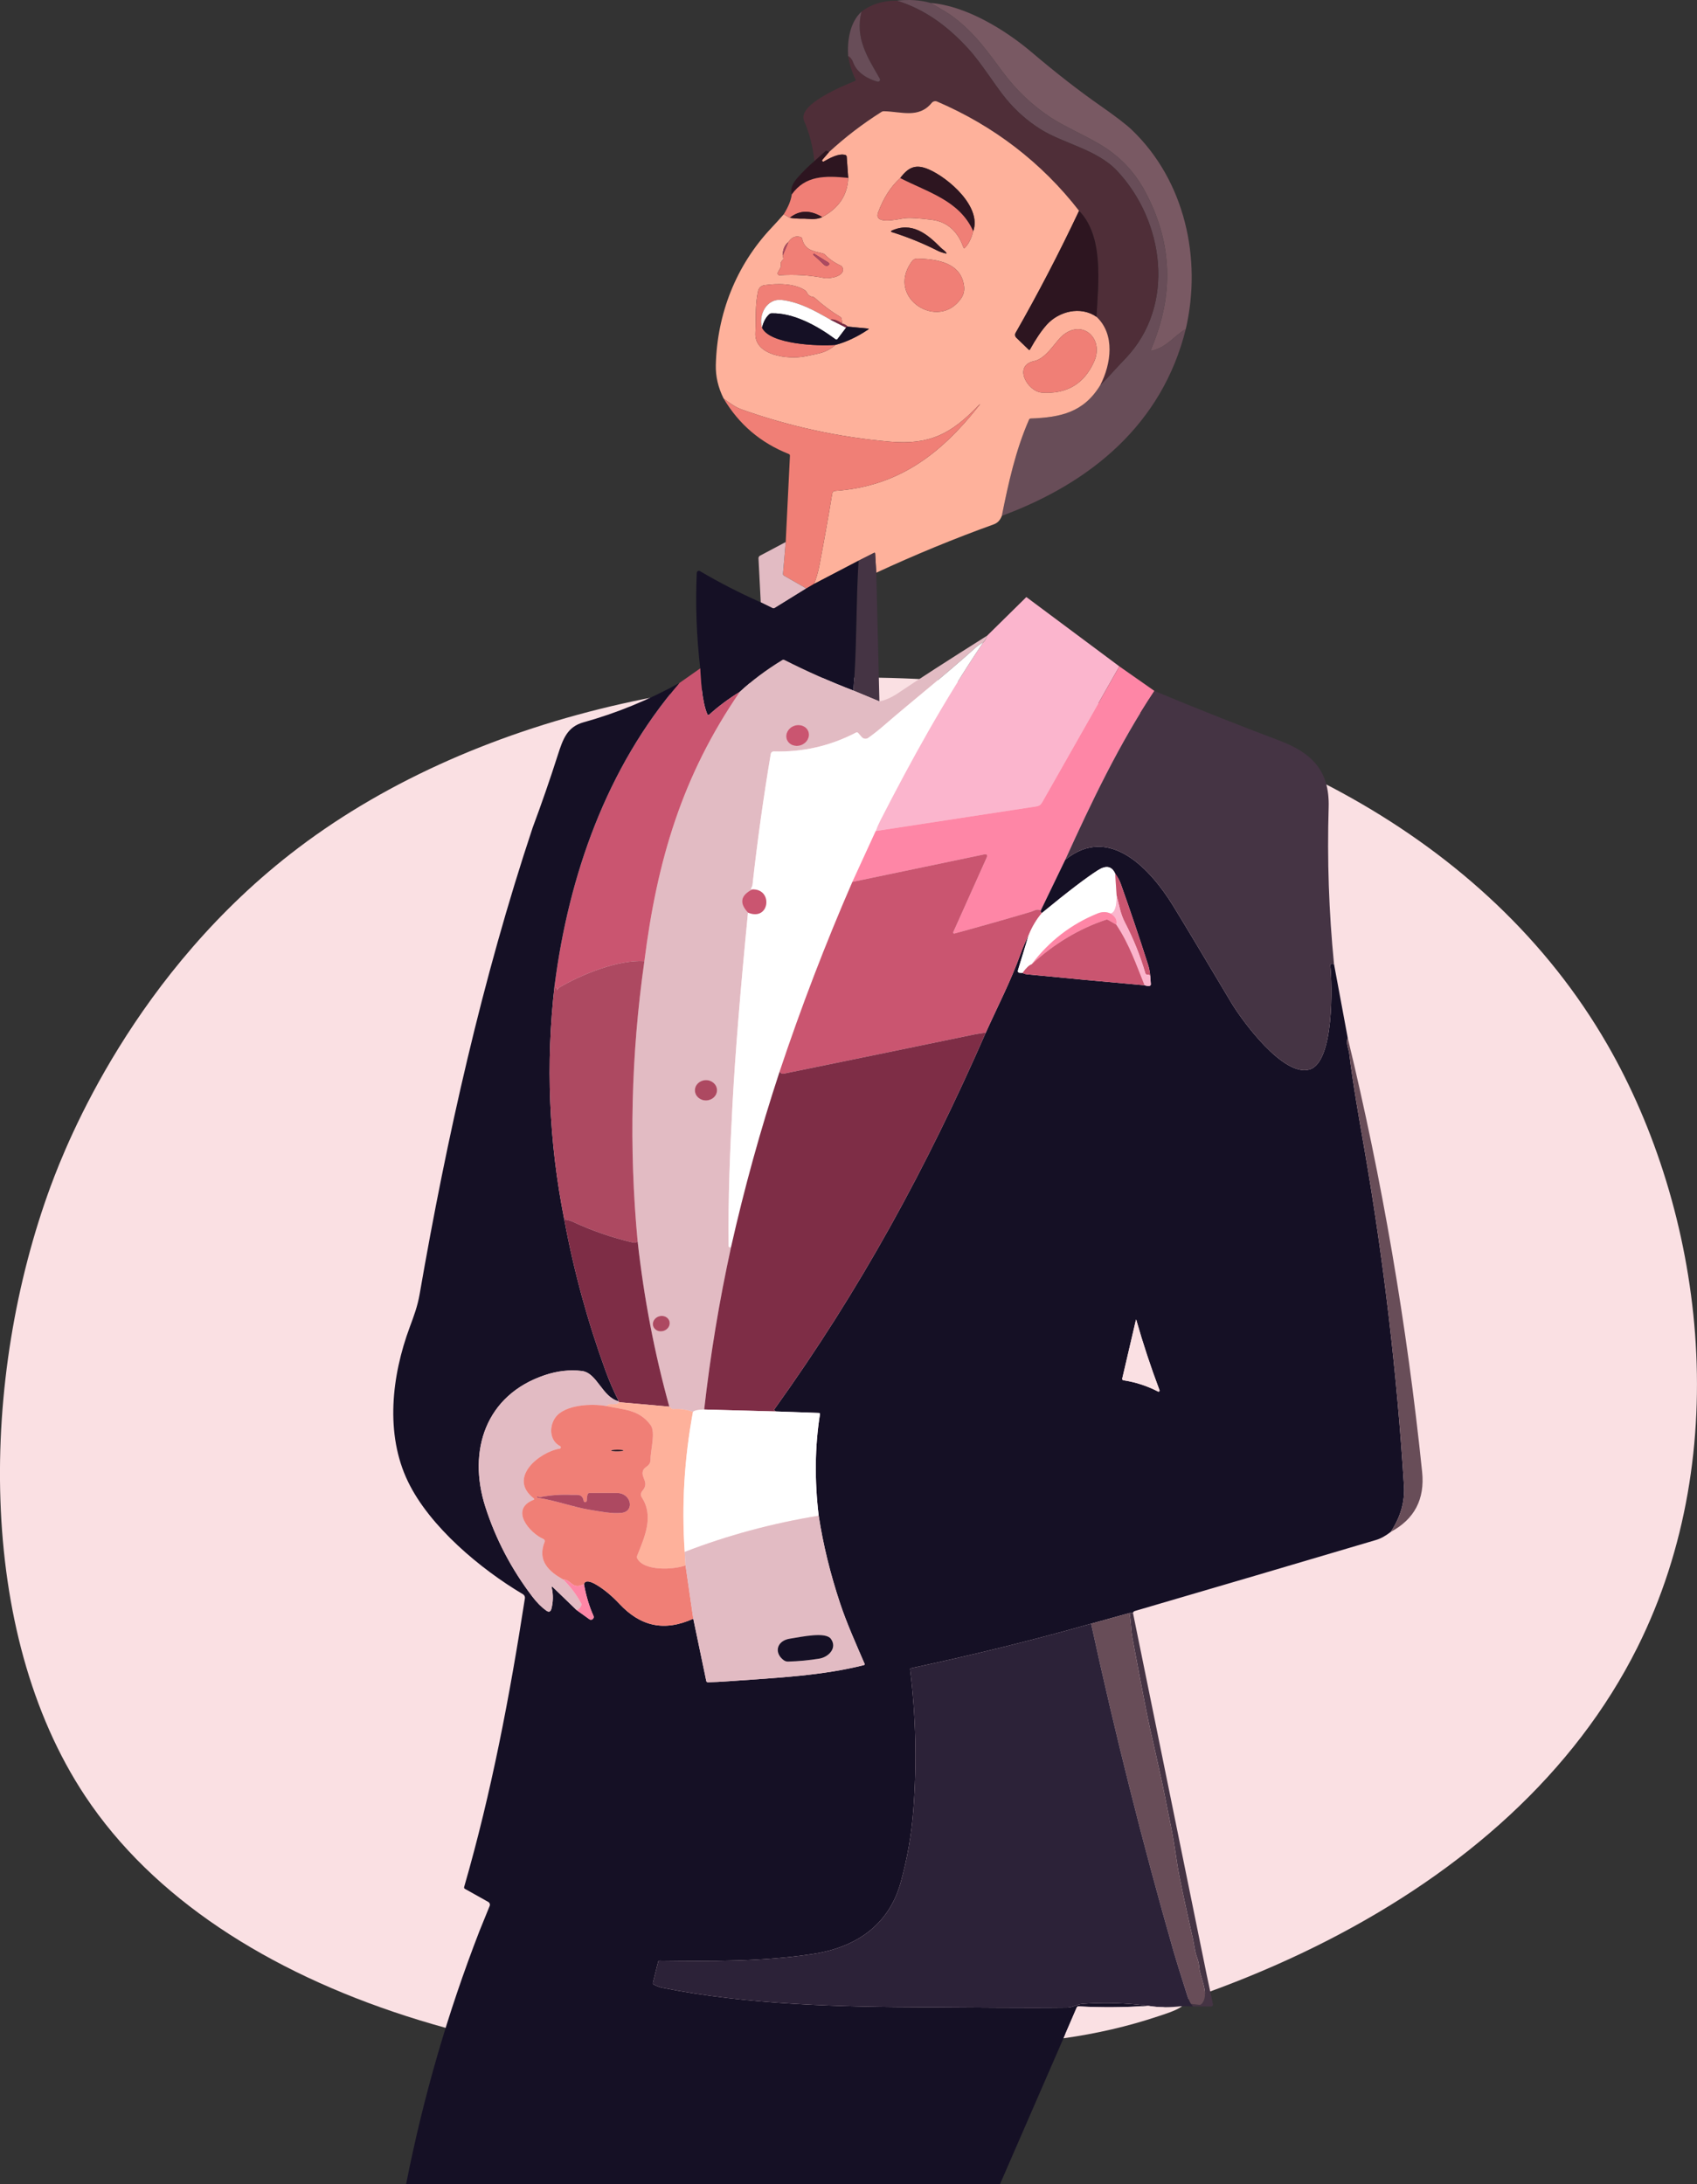 <?xml version="1.0" encoding="UTF-8"?>
<svg id="Layer_1" data-name="Layer 1" xmlns="http://www.w3.org/2000/svg" viewBox="0 0 697.2 897.49">
  <rect x="0" y="0" width="697.2" height="897.49" fill="#333333" stroke="none"/>
  <defs>
    <style>
      .cls-1 {
        fill: #ad4961;
      }

      .cls-2 {
        fill: #fff;
      }

      .cls-3 {
        fill: #453444;
      }

      .cls-4 {
        fill: #feb19b;
      }

      .cls-5 {
        fill: #ca5570;
      }

      .cls-6 {
        fill: #684d58;
      }

      .cls-7 {
        fill: #2d1520;
      }

      .cls-8 {
        fill: #795963;
      }

      .cls-9 {
        fill: #151025;
      }

      .cls-10 {
        fill: #fae0e3;
      }

      .cls-11 {
        fill: #fe86a6;
      }

      .cls-12 {
        fill: #f07f76;
      }

      .cls-13 {
        fill: #e2bbc3;
      }

      .cls-14 {
        fill: #fbb5cd;
      }

      .cls-15 {
        fill: #4f2e38;
      }

      .cls-16 {
        fill: #7e2d46;
      }

      .cls-17 {
        fill: #2c2238;
      }
    </style>
  </defs>
  <path class="cls-10" d="M20.98,487c6.39-17.27,34.18-87.57,101.64-138.64,149.06-112.83,438.5-91.42,537.75,80.87,39.22,68.08,52.77,166.71,12.38,247.64-103.45,207.29-526.28,229.2-637.78,61.13-44.95-67.76-43.16-172.21-14-251Z"/>
  <path class="cls-6" d="M382.32,1.22c4.71,2.69,7.73,4.52,9.04,5.51,9.22,6.9,14.43,14.55,20.83,23.13,5.46,7.32,11.96,13.47,19.5,18.44,5.41,3.56,13.53,7.08,20.12,10.97,8,4.71,14.2,11.15,18.59,19.3,10.79,20.03,12.02,40.71,3.67,62.05-.37,.95-.77,1.97-1.2,3.07-.15,.39-.03,.54,.38,.44,6.16-1.5,8.98-5.97,13.93-8.96-9.66,39.11-39.01,63.26-75.58,76.8,2.69-13.4,5.64-26.94,11.17-39.52,.13-.31,.37-.47,.7-.48,12.29-.47,21.76-2.47,28.6-13.75,1.83-1.77,3.57-3.59,5.22-5.46,1.03-1.16,2.75-3,5.15-5.51,20.69-21.64,15.9-56.34-3.42-76.96-8.45-9.02-22.06-11.18-31.74-17.32-5.24-3.33-9.87-7.42-13.9-12.28-4.48-5.41-10.07-14.65-15.56-20.65-8.3-9.06-17.44-16.02-29.39-19.77,5.17-.56,9.8-.24,13.89,.95h0Z"/>
  <path class="cls-15" d="M368.43,.27c11.95,3.75,21.09,10.71,29.39,19.77,5.49,6,11.08,15.24,15.56,20.65,4.03,4.86,8.66,8.95,13.9,12.28,9.68,6.14,23.29,8.3,31.74,17.32,19.32,20.62,24.11,55.32,3.42,76.96-2.4,2.51-4.12,4.35-5.15,5.51-1.65,1.87-3.39,3.69-5.22,5.46,4.44-8.65,6.16-20.82-1.58-28.04,.72-13.96,3.08-32.99-7.16-43.56-15.42-19.9-35.24-34.98-58.31-44.89-.78-.34-1.69-.12-2.23,.54-5.33,6.53-12.53,3.56-19.68,3.43-.33,0-.64,.08-.92,.26-7.73,4.87-14.94,10.39-21.62,16.55l-.74-.43c-.27-.15-.51-.13-.74,.08l-4.51,4.05c-.64-6.07-2.05-11.57-4.22-16.5-3.04-6.89,16.86-14.77,20.81-16.4,.35-.15,.45-.39,.28-.74-1.45-2.99-2.45-6.17-2.99-9.55,.91,.47,1.63,1.4,2.14,2.8,1.49,4.07,6.04,6.73,9.95,7.72,.44,.11,.88-.16,.99-.6,.05-.2,.02-.42-.08-.6-4.99-8.75-10.27-16.52-7.54-27.54,3.99-3.06,8.83-4.57,14.51-4.53h0Z"/>
  <path class="cls-8" d="M382.32,1.22c14.41,1.12,30.52,10.91,41.53,20.25,10.05,8.53,19.44,15.84,28.15,21.92,6.37,4.45,10.71,7.78,13.02,9.99,21.75,20.86,28.84,52.81,22.16,81.79-4.95,2.99-7.77,7.46-13.93,8.96-.41,.1-.53-.05-.38-.44,.43-1.1,.83-2.12,1.2-3.07,8.35-21.34,7.12-42.02-3.67-62.05-4.39-8.15-10.59-14.59-18.59-19.3-6.59-3.89-14.71-7.41-20.12-10.97-7.54-4.97-14.04-11.12-19.5-18.44-6.4-8.58-11.61-16.23-20.83-23.13-1.31-.99-4.33-2.82-9.04-5.51h0Z"/>
  <path class="cls-6" d="M353.92,4.8c-2.73,11.02,2.55,18.79,7.54,27.54,.22,.39,.08,.89-.31,1.12-.18,.1-.4,.13-.6,.08-3.91-.99-8.46-3.65-9.95-7.72-.51-1.4-1.23-2.33-2.14-2.8-.38-6.13,.57-13.67,5.46-18.22h0Z"/>
  <path class="cls-4" d="M443.33,86.62c-8.18,17.33-16.87,34.05-26.07,50.16-.37,.65-.25,1.47,.29,1.99l5.06,4.89c.23,.21,.41,.19,.56-.08,2.38-4.3,4.67-7.68,6.86-10.13,4.89-5.46,13.83-7.87,20.46-3.27,7.74,7.22,6.02,19.39,1.58,28.04-6.84,11.28-16.31,13.28-28.6,13.75-.33,0-.57,.17-.7,.48-5.53,12.58-8.48,26.12-11.17,39.52-.66,1.66-1.58,2.87-3.39,3.52-16.17,5.83-32.24,12.45-48.2,19.85l-.46-7.83c-.02-.37-.19-.47-.52-.3l-6.3,3.19-18.33,9.58c.93-2.14,1.7-4.78,2.3-7.92,1.87-9.83,3.61-19.59,5.22-29.3,.11-.65,.49-.99,1.14-1.04,25.79-1.8,43.26-14.88,58.99-34.83,.84-1.07,.79-1.11-.16-.14-11.16,11.55-19.89,16.16-36.37,14.73-20.84-1.81-41.14-6.23-60.9-13.26-1.9-.67-4.34-2.16-7.32-4.45-2.25-4.51-3.32-9.1-3.21-13.78,.52-21.02,8.34-40.96,22.81-56.31,1.77-1.88,3.47-3.75,5.09-5.62l2.5,1.43c1.73,.28,3.53,.4,5.38,.36,1.97-.04,5.41,.67,7.91-.66,6.85-3.65,10.42-9.01,10.71-16.09l-.63-8.7c-.03-.36-.21-.6-.55-.71-2.63-.83-6.55,1.34-8.86,2.67-.22,.13-.5,.06-.63-.17-.1-.17-.08-.39,.05-.54l2.7-3.14c6.68-6.16,13.89-11.68,21.62-16.55,.28-.18,.59-.27,.92-.26,7.15,.13,14.35,3.1,19.68-3.43,.54-.66,1.45-.88,2.23-.54,23.07,9.91,42.89,24.99,58.31,44.89h0Zm-73.5-13.45c-3.83,3.45-6.85,8.16-9.06,14.13-1.88,5.08,7.51,2.93,10.57,2.42,1.88-.31,5.68-.11,11.41,.59,6.72,.82,10.87,5.08,13.04,11.29,.15,.42,.38,.47,.69,.16,1.48-1.51,2.6-3.76,3.36-6.75,3.57-10.03-10.18-21.87-18.21-25.37-5.49-2.39-8.41-.9-11.8,3.53h0Zm16.71,28.64c-5.72-5.83-12.02-10.83-20.32-6.97-.13,.06-.18,.22-.12,.35,.03,.06,.08,.11,.15,.13,6.51,2.03,12.85,4.6,19.02,7.72,.84,.43,1.93,.79,3.27,1.1,.35,.08,.42-.03,.21-.32-.61-.83-1.7-1.5-2.21-2.01h0Zm-62.68-2.29c-1.52,1.23-2.28,3.07-2.29,5.5l.23,1.01c.09,.36-.01,.66-.3,.9-.63,.52-.86,1.21-.69,2.06,.07,.34,.02,.66-.15,.96l-1.1,2.02c-.2,.37-.06,.84,.31,1.04,.13,.07,.27,.1,.41,.09,6.43-.4,12.54-.02,18.35,1.14,2,.4,8.9-.64,7.52-4.29-.14-.36-.41-.65-.76-.81-2.41-1.09-4.57-2.58-6.46-4.49-.26-.27-.59-.45-.96-.54-3.95-.91-7.42-1.38-8.43-6.03-.08-.35-.29-.57-.63-.68-2.04-.62-3.72,.09-5.05,2.12h0Zm50.41,8.41c-10.08,14.81,11.41,28.12,20.6,14.67,1.03-1.51,1.43-3.2,1.19-5.06-1.21-9.52-10.82-11.07-19.08-11.26-1.41-.03-1.99,.58-2.71,1.65h0Zm-31,33.79c4.42-1.18,8.88-3.28,13.38-6.29,.35-.24,.32-.38-.1-.42l-8.2-.79c-.81-.69-1.57-1.1-2.27-1.22l-.32-1.99c-.05-.32-.21-.57-.49-.74-3.79-2.31-7.32-4.96-10.59-7.93-.22-.2-.48-.32-.77-.36-1.16-.15-1.98-.77-2.45-1.86-.14-.31-.35-.57-.63-.76-4.54-3.06-11.74-2.89-16.79-2.17-1.26,.17-2.29,1.11-2.57,2.35-1.29,5.68-.81,11.37-1.11,17.28-.49,9.48,13.71,10.9,20.13,9.66,3.22-.62,5.44-1.1,6.66-1.43,2.29-.64,4.33-1.75,6.12-3.33h0Zm81.64,6.64c-8.87,1.83-2.79,12.58,3.2,12.97,10.19,.66,17.32-3.59,21.4-12.75,4.22-9.48-4.87-17.78-13.14-10.55-2.8,2.44-6.57,9.32-11.46,10.33h0Z"/>
  <path class="cls-7" d="M340.57,62.51l-2.7,3.14c-.17,.2-.14,.49,.05,.66,.15,.13,.36,.15,.53,.05,2.31-1.33,6.23-3.5,8.86-2.67,.34,.11,.52,.35,.55,.71l.63,8.7c-9.62-.94-17.61-1.01-23.2,6.81-.65-2.08,.13-4.37,2.36-6.87,2.33-2.63,4.64-4.9,6.93-6.83l4.51-4.05c.23-.21,.47-.23,.74-.08l.74,.43h0Z"/>
  <path class="cls-7" d="M399.84,95.01c-5.6-12.61-18.61-15.96-30.01-21.84,3.39-4.43,6.31-5.92,11.8-3.53,8.03,3.5,21.78,15.34,18.21,25.37h0Z"/>
  <path class="cls-12" d="M348.49,73.1c-.29,7.08-3.86,12.44-10.71,16.09-4.91-2.97-9.34-2.87-13.29,.3l-2.5-1.43c1.92-3.11,3.02-5.83,3.3-8.15,5.59-7.82,13.58-7.75,23.2-6.81Z"/>
  <path class="cls-12" d="M369.83,73.17c11.4,5.88,24.41,9.23,30.01,21.84-.76,2.99-1.88,5.24-3.36,6.75-.31,.31-.54,.26-.69-.16-2.17-6.21-6.32-10.47-13.04-11.29-5.73-.7-9.53-.9-11.41-.59-3.06,.51-12.45,2.66-10.57-2.42,2.21-5.97,5.23-10.68,9.06-14.13Z"/>
  <path class="cls-7" d="M443.33,86.62c10.24,10.57,7.88,29.6,7.16,43.56-6.63-4.6-15.57-2.19-20.46,3.27-2.19,2.45-4.48,5.83-6.86,10.13-.15,.27-.33,.29-.56,.08l-5.06-4.89c-.54-.52-.66-1.34-.29-1.99,9.2-16.11,17.89-32.83,26.07-50.16h0Z"/>
  <path class="cls-7" d="M337.78,89.19c-2.5,1.33-5.94,.62-7.91,.66-1.85,.04-3.65-.08-5.38-.36,3.95-3.17,8.38-3.27,13.29-.3Z"/>
  <path class="cls-7" d="M386.54,101.81c.51,.51,1.6,1.18,2.21,2.01,.21,.29,.14,.4-.21,.32-1.34-.31-2.43-.67-3.27-1.1-6.17-3.12-12.51-5.69-19.02-7.72-.14-.05-.21-.19-.16-.33,.02-.07,.07-.12,.13-.15,8.3-3.86,14.6,1.14,20.32,6.97h0Z"/>
  <path class="cls-12" d="M321.57,105.02l2.29-5.5c1.33-2.03,3.01-2.74,5.05-2.12,.34,.11,.55,.33,.63,.68,1.01,4.65,4.48,5.12,8.43,6.03,.37,.09,.7,.27,.96,.54,1.89,1.91,4.05,3.4,6.46,4.49,.35,.16,.62,.45,.76,.81,1.38,3.65-5.52,4.69-7.52,4.29-5.81-1.16-11.92-1.54-18.35-1.14-.42,.03-.78-.29-.81-.71,0-.15,.02-.29,.09-.42l1.1-2.02c.17-.3,.22-.62,.15-.96-.17-.85,.06-1.54,.69-2.06,.29-.24,.39-.54,.3-.9l-.23-1.01h0Zm18.56,2.74l-5.59-3.46c-.12-.09-.3-.07-.4,.05-.09,.12-.07,.3,.05,.4,1.38,1.19,2.74,2.45,4.08,3.78,.7,.69,1.31,.9,1.82,.61,.79-.45,.8-.91,.03-1.38h.01Z"/>
  <path class="cls-1" d="M323.86,99.52l-2.29,5.5c0-2.43,.77-4.27,2.29-5.5Z"/>
  <path class="cls-1" d="M340.13,107.76c.77,.47,.76,.93-.03,1.38-.51,.29-1.12,.08-1.82-.61-1.34-1.33-2.7-2.59-4.08-3.78-.12-.09-.15-.27-.05-.4,.09-.12,.27-.15,.4-.05l5.59,3.46h-.01Z"/>
  <path class="cls-12" d="M374.27,107.93c.72-1.07,1.3-1.68,2.71-1.65,8.26,.19,17.87,1.74,19.08,11.26,.24,1.86-.16,3.55-1.19,5.06-9.19,13.45-30.68,.14-20.6-14.67h0Z"/>
  <path class="cls-12" d="M346.08,133c-2.1-1.39-3.74-1.94-4.91-1.64-6.12-3.51-12.47-7.15-19.85-8.08-6.44-.8-9.79,6.15-8.25,11.36,3.15,6.85,23.12,7.69,30.2,7.08-1.79,1.58-3.83,2.69-6.12,3.33-1.22,.33-3.44,.81-6.66,1.43-6.42,1.24-20.62-.18-20.13-9.66,.3-5.91-.18-11.6,1.11-17.28,.28-1.24,1.31-2.18,2.57-2.35,5.05-.72,12.25-.89,16.79,2.17,.28,.19,.49,.45,.63,.76,.47,1.09,1.29,1.71,2.45,1.86,.29,.04,.55,.16,.77,.36,3.27,2.97,6.8,5.62,10.59,7.93,.28,.17,.44,.42,.49,.74l.32,1.99Z"/>
  <path class="cls-2" d="M341.17,131.36l6.46,3.27-3.53,4.67c-.2,.27-.58,.32-.85,.12-7.43-5.53-17.28-10.93-26.31-10.67-.31,0-.61,.13-.85,.34-1.43,1.26-2.43,3.11-3.02,5.55-1.54-5.21,1.81-12.16,8.25-11.36,7.38,.93,13.73,4.57,19.85,8.08Z"/>
  <path class="cls-9" d="M347.63,134.63c.26-.33,.5-.46,.72-.41l8.2,.79c.42,.04,.45,.18,.1,.42-4.5,3.01-8.96,5.11-13.38,6.29-7.08,.61-27.05-.23-30.2-7.08,.59-2.44,1.59-4.29,3.02-5.55,.24-.21,.54-.33,.85-.34,9.03-.26,18.88,5.14,26.31,10.67,.27,.2,.65,.15,.85-.12l3.53-4.67h0Z"/>
  <path class="cls-16" d="M346.08,133c.7,.12,1.46,.53,2.27,1.22-.22-.05-.46,.08-.72,.41l-6.46-3.27c1.17-.3,2.81,.25,4.91,1.64Z"/>
  <path class="cls-12" d="M428.11,161.33c-5.99-.39-12.07-11.14-3.2-12.97,4.89-1.01,8.66-7.89,11.46-10.33,8.27-7.23,17.36,1.07,13.14,10.55-4.08,9.16-11.21,13.41-21.4,12.75h0Z"/>
  <path class="cls-12" d="M297.3,163.77c2.98,2.29,5.42,3.78,7.32,4.45,19.76,7.03,40.06,11.45,60.9,13.26,16.48,1.43,25.21-3.18,36.37-14.73,.95-.97,1-.93,.16,.14-15.73,19.95-33.2,33.03-58.99,34.83-.65,.05-1.03,.39-1.14,1.04-1.61,9.71-3.35,19.47-5.22,29.3-.6,3.14-1.37,5.78-2.3,7.92l-3.12,1.83-9.19-5.28c-.27-.15-.43-.45-.4-.77l1.11-13.04,1.74-35.43c.02-.36-.14-.61-.47-.74-11.56-4.57-20.48-12.16-26.77-22.78Z"/>
  <path class="cls-13" d="M322.8,222.72l-1.11,13.04c-.03,.32,.13,.62,.4,.77l9.19,5.28-12.96,8.02c-.31,.19-.64,.21-.97,.04l-4.8-2.35-.93-18.08c-.02-.46,.23-.89,.63-1.1l10.55-5.62h0Z"/>
  <path class="cls-3" d="M360.01,235.34l1.29,52.87-10.69-4.44c1.47-17.86,1-35.53,2.12-53.37l6.3-3.19c.33-.17,.5-.07,.52,.3l.46,7.83h0Z"/>
  <path class="cls-9" d="M352.73,230.4c-1.12,17.84-.65,35.51-2.12,53.37-9.69-3.73-19.13-7.92-28.34-12.58-.3-.15-.6-.14-.89,.04-6.59,4.03-12.39,8.37-17.41,13.04-4.67,2.88-8.85,6-12.56,9.37-.21,.19-.53,.18-.73-.03-.04-.04-.07-.09-.09-.15-2.33-5.46-2.65-15-2.9-18.82-1.53-13.11-2.01-26.19-1.43-39.25,.02-.48,.43-.85,.91-.83,.14,0,.28,.05,.4,.12,7.83,4.63,16.15,8.91,24.98,12.84l4.8,2.35c.33,.17,.66,.15,.97-.04l12.96-8.02,3.12-1.83,18.33-9.58h0Z"/>
  <path class="cls-14" d="M421.67,245.34l38.21,28.48-31.8,56.02c-.49,.86-1.22,1.36-2.2,1.51l-66.1,10.13c.54-1.49,1.15-2.9,1.83-4.23,12.88-25.13,26-48.97,42.31-73.24,.54-.38,1.1-1.32,1.67-2.83l16.08-15.84h0Z"/>
  <path class="cls-13" d="M405.59,261.18c-.57,1.51-1.13,2.45-1.67,2.83-1.09,.53-2.16,1.26-3.2,2.2-12.17,10.99-25.24,21.24-37.66,32-2.17,1.88-4.28,3.54-6.33,4.99-.84,.6-2,.46-2.68-.31l-1.53-1.74c-.19-.22-.52-.28-.79-.14-10.59,5.52-21.88,8.11-33.85,7.77-.59-.02-1.11,.4-1.21,.99-3.01,17.91-5.52,35.88-7.52,53.91-.03,.32-.14,.61-.31,.88-.11,.16-.19,.33-.24,.5-.05,.15-.03,.27,.04,.35,.08,.09,.22,.12,.41,.07-4.83,2.45-5.41,5.62-1.74,9.53-3.11,31.62-5.23,57.72-6.34,78.3-1.06,19.51-1.87,39.12-1.61,58.67,0,.34,.18,.51,.52,.52h.46c-4.83,22.05-8.5,44.28-11.03,66.69-2.32,.03-3.85,.35-4.6,.94-2.59-.93-5.27-1.31-8.03-1.12-.34,.02-.64-.08-.89-.3l-.81-.7c-6.1-22.03-10.43-44.62-13-67.79-3.63-38.44-2.71-76.86,2.76-115.27,5.22-41.34,15.48-76.13,39.23-110.68,5.02-4.67,10.82-9.01,17.41-13.04,.29-.18,.59-.19,.89-.04,9.21,4.66,18.65,8.85,28.34,12.58l10.69,4.44c2.44-.46,5.03-1.62,7.78-3.47,7.95-5.37,20.12-13.23,36.51-23.56h0Zm-73.47,39.41c-.8-2.19-3.44-3.23-5.89-2.33h0c-2.45,.9-3.78,3.4-2.97,5.59,.8,2.19,3.44,3.23,5.89,2.33h0c2.45-.9,3.78-3.4,2.97-5.59Zm-37.54,147.34c-.05-2.31-2.12-4.14-4.63-4.08-2.51,.05-4.5,1.97-4.45,4.27h0c.05,2.31,2.12,4.14,4.63,4.08s4.5-1.97,4.45-4.27h0Zm-19.55,94.96c-.49-1.66-2.39-2.57-4.24-2.02h0c-1.85,.55-2.95,2.34-2.45,4,.49,1.66,2.39,2.57,4.24,2.02h0c1.85-.55,2.95-2.34,2.45-4Z"/>
  <path class="cls-2" d="M403.92,264.01c-16.31,24.27-29.43,48.11-42.31,73.24-.68,1.33-1.29,2.74-1.83,4.23l-9.59,20.91c-10.99,25.23-20.97,51.25-29.93,78.06-7.8,23.71-14.44,47.72-19.92,72.05h-.46c-.34,0-.51-.18-.52-.52-.26-19.55,.55-39.16,1.61-58.67,1.11-20.58,3.23-46.68,6.34-78.3,8.97,3.73,10.42-9.89,1.74-9.53-.19,.05-.33,.02-.41-.07-.07-.08-.09-.2-.04-.35,.05-.17,.13-.34,.24-.5,.17-.27,.28-.56,.31-.88,2-18.03,4.51-36,7.52-53.91,.1-.59,.62-1.01,1.21-.99,11.97,.34,23.26-2.25,33.85-7.77,.27-.14,.6-.08,.79,.14l1.53,1.74c.68,.77,1.84,.91,2.68,.31,2.05-1.45,4.16-3.11,6.33-4.99,12.42-10.76,25.49-21.01,37.66-32,1.04-.94,2.11-1.67,3.2-2.2h0Z"/>
  <path class="cls-11" d="M459.88,273.82l14.4,10.09c-14.37,21.56-25.93,45.81-36.65,69.42l-10.01,20.74c-1.82-.73-2.65,.18-4.12,.62-10.36,3.06-20.81,6.03-31.35,8.9-.22,.07-.46-.06-.52-.28-.03-.1-.02-.2,.02-.3l13.68-30.52c.53-1.19,.16-1.65-1.11-1.38l-54.03,11.28,9.59-20.91,66.1-10.13c.98-.15,1.71-.65,2.2-1.51l31.8-56.02h0Z"/>
  <path class="cls-5" d="M287.69,274.64c.25,3.82,.57,13.36,2.9,18.82,.12,.26,.42,.38,.68,.27,.05-.02,.1-.05,.14-.09,3.71-3.37,7.89-6.49,12.56-9.37-23.75,34.55-34.01,69.34-39.23,110.68-10.77-.67-25.78,5.43-34.96,10.83-.16,.09-.29,.22-.39,.38l-.23,.4c-.17,.28-.27,.26-.32-.07l-.06-.43c0-.06-.06-.1-.12-.09h-.02c-.1,.03-.2,.07-.29,.11-.14,.05-.21,0-.21-.14,0-.47-.09-.86-.26-1.19,5.79-44.93,21.29-89.22,51.23-124.09l8.58-6.02h0Z"/>
  <path class="cls-9" d="M279.11,280.66c-29.94,34.87-45.44,79.16-51.23,124.09-3.73,32.22-2.42,64.31,3.93,96.28,3.92,21.19,9.58,41.94,16.97,62.23,1.53,4.2,3.34,8.39,5.45,12.58-6.91-1.74-8.86-11.73-15.21-12.49-4.95-.59-9.99-.02-15.12,1.69-24.42,8.14-31.87,31.13-24.5,54.13,4.25,13.26,10.69,25.56,19.32,36.91,1.85,2.43,3.75,4.34,5.69,5.73,1.09,.78,1.8,.52,2.14-.77,.72-2.79,.77-5.62,.16-8.5-.14-.65,.03-.74,.5-.28l9.66,9.33,5.26,3.77c.51,.36,1.21,.25,1.58-.26,.23-.33,.28-.75,.11-1.12-1.73-3.85-3.03-8.2-3.91-13.05,.52-1.58,2.3-1.44,5.34,.41,3.11,1.89,6.18,4.46,9.22,7.7,8.56,9.13,18.22,11.59,30.36,6.12l5.34,25.58c.06,.31,.34,.53,.65,.52,2.27-.03,5.3-.18,9.07-.45,20.02-1.43,37.83-2.26,55-6.58,.33-.08,.43-.28,.3-.6-3.54-8.19-7.37-16.75-10.03-24.76-4.07-12.25-7.01-24.26-8.81-36.04-1.73-14.6-1.56-28.49,.52-41.66,.05-.37-.1-.56-.47-.57l-17.55-.61-.55-.32c-.27-.15-.31-.36-.13-.61,35.42-49.38,62.3-98.8,86.83-154.72,4.81-10.66,10.35-21.35,14.28-32.35,.93-2.59,2.02-5.11,3.29-7.58l-4.32,14.17c-.23,.77,.05,1.16,.86,1.17l1,.02c.41,.31,1.01,.51,1.79,.59,16.19,1.59,32.3,3.1,48.34,4.51,.88,.27,1.57,.35,2.07,.24,.31-.07,.52-.36,.5-.68l-.25-3.44c-.13-1.59-.44-3.18-.95-4.76-3.54-11.09-7.26-22.11-11.16-33.07-.47-1.33-1.24-2.73-2.29-4.2-1.37-3.02-3.71-3.49-7.02-1.41-4.73,2.99-12.42,8.85-23.06,17.6-.49-.15-.64-.51-.46-1.08l10.01-20.74c18.36-15.04,35.53,4.57,44.3,18.82,4.47,7.27,12.4,20.49,23.81,39.66,4.61,7.74,21.39,30.6,32.14,27.7,10.41-2.82,9.45-35.23,8.66-42.83-.03-.34,.12-.55,.45-.62,.3-.07,.66-.04,1.08,.11l5.63,30.29c-.83,2.2,.4,4.67,.61,6.34,1.61,13.18,3.93,26.04,6.19,39.11,7.96,45.89,13.4,92.09,16.31,138.58,.41,6.57-1.4,12.9-5.44,18.99-2.11,1.65-4.12,2.75-6.02,3.31-32.99,9.79-66,19.51-99.03,29.17-.47,.13-.76,.4-.85,.79l-1.43,.07-15.76,4.38c-23.49,6.67-48.18,12.78-74.08,18.31-.19,.04-.32,.22-.29,.41,2.37,19.19,2.81,38.47,1.34,57.83-.77,10.07-2.49,19.97-5.18,29.68-4.9,17.71-18.46,26.77-36,29.47-20.98,3.22-41.85,3.02-63,2.77-.37,0-.6,.17-.69,.53l-2.12,8.47c-.09,.37,.03,.65,.37,.82,1.33,.67,2.41,1.09,3.26,1.26,35.51,7.17,73.89,7.92,109.44,8.05,19.26,.07,38.05,.36,57.07,.14,2.44-.03,4.23-1.39,6.39-1.54,9.05-.65,18.07-.37,27.06,.84-9.74,.64-19.31,.71-28.7,.21-.39-.02-.66,.15-.81,.51l-5.43,12.6-26.07,59.93H166.85c7.02-35.67,17.08-70.37,30.17-104.09l4.16-10.23c.25-.61,0-1.31-.58-1.64l-9.56-5.36c-.33-.18-.44-.45-.34-.81,11.23-38.87,18.75-78.59,24.95-118.58,.1-.67-.21-1.34-.79-1.68-17.39-10.31-38.29-27.73-47.25-46.3-9.44-19.54-6.73-43.43,.76-63.55,1.7-4.57,3.19-8.55,4.04-13.49,11.17-64.48,25.76-129.57,46.44-191.71,3.69-9.89,7.14-19.85,10.35-29.9,2.09-6.53,3.88-11.51,10.57-13.36,13.51-3.75,26.63-9.13,39.34-16.13h0Zm182.41,286.51c5.01,.77,9.76,2.31,14.25,4.63,.22,.11,.48,.02,.59-.19,.06-.11,.06-.24,.02-.36-3.59-9.51-6.78-19.16-9.56-28.94-.01-.03-.05-.05-.08-.03-.02,0-.03,.02-.04,.04l-5.64,24.18c-.07,.3,.12,.59,.42,.66h.04Z"/>
  <path class="cls-3" d="M474.28,283.91c16.95,7.08,33.99,13.85,51.12,20.31,13.14,4.95,20.93,12.11,20.47,27.52-.65,21.58,.09,43.06,2.2,64.43-.42-.15-.78-.18-1.08-.11-.33,.07-.48,.28-.45,.62,.79,7.6,1.75,40.01-8.66,42.83-10.75,2.9-27.53-19.96-32.14-27.7-11.41-19.17-19.34-32.39-23.81-39.66-8.77-14.25-25.94-33.86-44.3-18.82,10.72-23.61,22.28-47.86,36.65-69.42h0Z"/>
  <ellipse class="cls-5" cx="327.69" cy="302.22" rx="4.72" ry="4.22" transform="translate(-84.2 131.74) rotate(-20.2)"/>
  <path class="cls-10" d="M202.58,356.35c-4.4,6.74,5.15,11.73,8.22,5.75,2.91-5.67-3.53-8.73-8.49-7.12-.18,.06-.2,.16-.07,.29l.26,.26c.25,.25,.27,.53,.08,.82h0Z"/>
  <path class="cls-5" d="M427.62,374.07c-.18,.57-.03,.93,.46,1.08-2.24,2.62-4.08,5.71-5.51,9.26-1.27,2.47-2.36,4.99-3.29,7.58-3.93,11-9.47,21.69-14.28,32.35-1.85,.22-3.57,.49-5.14,.82-25.91,5.37-51.83,10.71-77.76,16-.92,.19-1.2-.15-1.84-.71,8.96-26.81,18.94-52.83,29.93-78.06l54.03-11.28c1.27-.27,1.64,.19,1.11,1.38l-13.68,30.52c-.1,.21,0,.46,.2,.56,.09,.04,.2,.05,.3,.02,10.54-2.87,20.99-5.84,31.35-8.9,1.47-.44,2.3-1.35,4.12-.62h0Z"/>
  <path class="cls-2" d="M458.16,358.96l.6,9.06c.04,4.54-.79,6.99-2.49,7.36-1.7-.77-3.48-.78-5.35-.02-10.83,4.4-19.86,11.36-27.09,20.89-1.01,.32-2.25,1.49-3.72,3.52l-1-.02c-.81-.01-1.09-.4-.86-1.17l4.32-14.17c1.43-3.55,3.27-6.64,5.51-9.26,10.64-8.75,18.33-14.61,23.06-17.6,3.31-2.08,5.65-1.61,7.02,1.41h0Z"/>
  <path class="cls-5" d="M458.16,358.96c1.05,1.47,1.82,2.87,2.29,4.2,3.9,10.96,7.62,21.98,11.16,33.07,.51,1.58,.82,3.17,.95,4.76-.22-.39-.66-.56-1.31-.51-.31,.02-.59-.18-.68-.48-2.11-7.26-4.91-14.24-8.4-20.93-1.89-3.62-2.36-7.14-3.41-11.05l-.6-9.06h0Z"/>
  <path class="cls-5" d="M309.05,365.48c8.68-.36,7.23,13.26-1.74,9.53-3.67-3.91-3.09-7.08,1.74-9.53Z"/>
  <path class="cls-14" d="M458.76,368.02c1.05,3.91,1.52,7.43,3.41,11.05,3.49,6.69,6.29,13.67,8.4,20.93,.09,.3,.37,.5,.68,.48,.65-.05,1.09,.12,1.31,.51l.25,3.44c.02,.32-.19,.61-.5,.68-.5,.11-1.19,.03-2.07-.24-3.48-8.53-6.16-16.71-11.62-24.91,.45-1.83-.34-3.35-2.35-4.58,1.7-.37,2.53-2.82,2.49-7.36h0Z"/>
  <path class="cls-11" d="M456.27,375.38c2.01,1.23,2.8,2.75,2.35,4.58l-3.35-1.93c-.27-.16-.61-.19-.91-.09-11,3.68-21.18,9.78-30.53,18.31,7.23-9.53,16.26-16.49,27.09-20.89,1.87-.76,3.65-.75,5.35,.02h0Z"/>
  <path class="cls-5" d="M458.62,379.96c5.46,8.2,8.14,16.38,11.62,24.91-16.04-1.41-32.15-2.92-48.34-4.51-.78-.08-1.38-.28-1.79-.59,1.47-2.03,2.71-3.2,3.72-3.52,9.35-8.53,19.53-14.63,30.53-18.31,.3-.1,.64-.07,.91,.09l3.35,1.93h0Z"/>
  <path class="cls-1" d="M264.74,394.95c-5.47,38.41-6.39,76.83-2.76,115.27l-.75,.32c-.31,.13-.62,.16-.93,.09-8.74-2.01-17.16-4.92-25.27-8.73-1.02-.48-2.12-.58-3.22-.87-6.35-31.97-7.66-64.06-3.93-96.28,.17,.33,.26,.72,.26,1.19,0,.15,.07,.19,.21,.14,.09-.04,.19-.08,.29-.11,.06-.02,.12,.02,.14,.07v.02l.06,.43c.05,.33,.15,.35,.32,.07l.23-.4c.1-.16,.23-.29,.39-.38,9.18-5.4,24.19-11.5,34.96-10.83h0Z"/>
  <path class="cls-16" d="M405,424.34c-24.53,55.92-51.41,105.34-86.83,154.72-.18,.25-.14,.46,.13,.61l.55,.32-29.54-.8c2.53-22.41,6.2-44.64,11.03-66.69,5.48-24.33,12.12-48.34,19.92-72.05,.64,.56,.92,.9,1.84,.71,25.93-5.29,51.85-10.63,77.76-16,1.57-.33,3.29-.6,5.14-.82h0Z"/>
  <path class="cls-6" d="M553.7,426.46c14.11,58.22,24.3,117.67,30.57,178.34,1.16,11.23-3.14,19.45-12.9,24.68,4.04-6.09,5.85-12.42,5.44-18.99-2.91-46.49-8.35-92.69-16.31-138.58-2.26-13.07-4.58-25.93-6.19-39.11-.21-1.67-1.44-4.14-.61-6.34Z"/>
  <ellipse class="cls-1" cx="290.04" cy="448.02" rx="4.54" ry="4.18" transform="translate(-9.32 6.17) rotate(-1.2)"/>
  <path class="cls-16" d="M231.81,501.03c1.1,.29,2.2,.39,3.22,.87,8.11,3.81,16.53,6.72,25.27,8.73,.31,.07,.62,.04,.93-.09l.75-.32c2.57,23.17,6.9,45.76,13,67.79l-20.68-1.83c-.24-.4-.26-.51-.07-.34-2.11-4.19-3.92-8.38-5.45-12.58-7.39-20.29-13.05-41.04-16.97-62.23h0Z"/>
  <ellipse class="cls-1" cx="271.68" cy="543.89" rx="3.49" ry="3.14" transform="translate(-143.28 99.56) rotate(-16.5)"/>
  <path class="cls-10" d="M461.52,567.17c-.31-.05-.51-.33-.47-.63v-.04l5.64-24.18s.05-.05,.09-.04c.02,0,.03,.02,.03,.03,2.78,9.78,5.97,19.43,9.56,28.94,.09,.23-.03,.48-.25,.57-.12,.04-.25,.04-.36-.02-4.49-2.32-9.24-3.86-14.25-4.63h0Z"/>
  <path class="cls-13" d="M254.23,575.84c-.19-.17-.17-.06,.07,.34-1.25,1.78-3.55-.06-5.22,1.57-5.88-1.06-17.22-.66-21,4.85-2.51,3.64-2.35,9.37,2.04,11.64,.27,.14,.37,.47,.23,.74-.08,.15-.23,.26-.4,.29-8.35,1.36-21.5,12-10.7,20.4,.35,.27,.32,.48-.09,.65-9.95,3.97-1.48,13.71,4.1,16.08,.45,.19,.67,.72,.49,1.18-3.04,7.66,1.54,12.09,7.7,15.5,2.93,2.89,5.38,6.14,7.33,9.77,.15,.27,.16,.55,.04,.84-.5,1.13-1.15,1.77-1.95,1.9l-9.66-9.33c-.47-.46-.64-.37-.5,.28,.61,2.88,.56,5.71-.16,8.5-.34,1.29-1.05,1.55-2.14,.77-1.94-1.39-3.84-3.3-5.69-5.73-8.63-11.35-15.07-23.65-19.32-36.91-7.37-23,.08-45.99,24.5-54.13,5.13-1.71,10.17-2.28,15.12-1.69,6.35,.76,8.3,10.75,15.21,12.49h0Z"/>
  <path class="cls-4" d="M254.3,576.18l20.68,1.83,.81,.7c.25,.22,.55,.32,.89,.3,2.76-.19,5.44,.19,8.03,1.12-3.58,19.21-4.71,38.4-3.4,57.57l.34,5.55c-5.01,1.81-17.18,2.4-19.86-2.91-.15-.31-.17-.67-.04-1,3.07-7.73,7-16.24,1.95-24-.55-.84-.47-1.94,.19-2.69,3.04-3.46-.59-5.32,.23-8.16,.58-2.01,3.15-1.83,3.14-4.75-.02-3.84,2.21-11.26,.01-14.2-4.85-6.5-11.08-6.21-18.19-7.79,1.67-1.63,3.97,.21,5.22-1.57h0Z"/>
  <path class="cls-12" d="M249.08,577.75c7.11,1.58,13.34,1.29,18.19,7.79,2.2,2.94-.03,10.36-.01,14.2,.01,2.92-2.56,2.74-3.14,4.75-.82,2.84,2.81,4.7-.23,8.16-.66,.75-.74,1.85-.19,2.69,5.05,7.76,1.12,16.27-1.95,24-.13,.33-.11,.69,.04,1,2.68,5.31,14.85,4.72,19.86,2.91l3.18,21.91c-12.14,5.47-21.8,3.01-30.36-6.12-3.04-3.24-6.11-5.81-9.22-7.7-3.04-1.85-4.82-1.99-5.34-.41-4.82,2.56-5.22-1.97-8.46-1.85-6.16-3.41-10.74-7.84-7.7-15.5,.18-.46-.04-.99-.49-1.18-5.58-2.37-14.05-12.11-4.1-16.08,.41-.17,.44-.38,.09-.65-10.8-8.4,2.35-19.04,10.7-20.4,.3-.05,.5-.33,.46-.63-.03-.17-.13-.32-.29-.4-4.39-2.27-4.55-8-2.04-11.64,3.78-5.51,15.12-5.91,21-4.85h0Zm7.05,18.27c0-.19-1.13-.33-2.52-.32-1.39,0-2.52,.17-2.52,.36h0c0,.19,1.13,.33,2.52,.32,1.39,0,2.52-.17,2.52-.36h0Zm-16.33,20.71c-.56-3.08-2.64-2.36-4.91-2.47-4.37-.21-8.7,.1-12.99,.92-.19,.03-.38,0-.55-.09-.16-.08-.33-.13-.52-.14-.14-.02-.24,.08-.23,.21,.01,.14,.14,.27,.28,.29,7.3,1.08,14.75,3.86,21.21,4.91,4.38,.72,9.47,1.75,13.3,1.3,5.53-.65,3.87-8.1-1.75-8.15-3.8-.03-7.61-.04-11.44-.01-.37,0-.63,.18-.76,.53-.24,.68-.36,1.5-.36,2.46,0,.54-.25,.79-.74,.74-.31-.03-.49-.2-.54-.5h0Z"/>
  <path class="cls-2" d="M289.31,579.19l29.54,.8,17.55,.61c.37,.01,.52,.2,.47,.57-2.08,13.17-2.25,27.06-.52,41.66-19.14,3.12-37.49,8.08-55.04,14.87-1.31-19.17-.18-38.36,3.4-57.57,.75-.59,2.28-.91,4.6-.94h0Z"/>
  <ellipse class="cls-7" cx="253.61" cy="596.04" rx="2.52" ry=".34" transform="translate(-4.15 1.79) rotate(-.4)"/>
  <path class="cls-1" d="M240.34,617.23c.49,.05,.74-.2,.74-.74,0-.96,.12-1.78,.36-2.46,.13-.35,.39-.52,.76-.53,3.83-.03,7.64-.02,11.44,.01,5.62,.05,7.28,7.5,1.75,8.15-3.83,.45-8.92-.58-13.3-1.3-6.46-1.05-13.91-3.83-21.21-4.91-.14-.02-.26-.15-.28-.29-.01-.14,.09-.23,.23-.21,.19,.01,.36,.06,.52,.14,.17,.09,.36,.12,.55,.09,4.29-.82,8.62-1.13,12.99-.92,2.27,.11,4.35-.61,4.91,2.47,.05,.3,.23,.47,.54,.5h0Z"/>
  <path class="cls-13" d="M336.35,622.83c1.8,11.78,4.74,23.79,8.81,36.04,2.66,8.01,6.49,16.57,10.03,24.76,.13,.32,.03,.52-.3,.6-17.17,4.32-34.98,5.15-55,6.58-3.77,.27-6.8,.42-9.07,.45-.31,0-.59-.21-.65-.52l-5.34-25.58-3.18-21.91-.34-5.55c17.55-6.79,35.9-11.75,55.04-14.87h0Zm-14.38,59.36c.52,.39,1.16,.59,1.81,.57,4.25-.11,8.52-.51,12.82-1.21,3.8-.61,7.5-4.37,4.76-8.12-2.16-2.96-11.53-.93-16.93-.06-5.29,.85-6.56,5.77-2.46,8.82h0Z"/>
  <path class="cls-11" d="M231.45,649.08c3.24-.12,3.64,4.41,8.46,1.85,.88,4.85,2.18,9.2,3.91,13.05,.26,.57,0,1.24-.57,1.49-.37,.16-.79,.12-1.12-.11l-5.26-3.77c.8-.13,1.45-.77,1.95-1.9,.12-.29,.11-.57-.04-.84-1.95-3.63-4.4-6.88-7.33-9.77h0Z"/>
  <path class="cls-3" d="M465.47,662.75l30.18,148.2,2.69,12.65c.08,.39-.17,.78-.56,.86-.05,.01-.1,.02-.16,.02l-7.52-.02-.85-1.04,3.5,.41c.3,.03,.59-.07,.81-.28,3.73-3.69-.61-10.91-.89-15.29-.08-1.2-.37-2.49-.88-3.87-.92-2.46-1.24-5.65-1.66-7.52-3.71-16.42-5.9-26.88-6.55-31.38-.94-6.41-1.79-11.48-2.55-15.23-1.09-5.35-1.64-8.05-1.65-8.09-2.47-13.41-6.26-28.03-8.58-39.92-1.9-9.73-3.76-19.47-5.57-29.22-.6-3.17-.54-6.77-1.19-10.21l1.43-.07Z"/>
  <path class="cls-6" d="M464.04,662.82c.65,3.44,.59,7.04,1.19,10.21,1.81,9.75,3.67,19.49,5.57,29.22,2.32,11.89,6.11,26.51,8.58,39.92,0,.04,.56,2.74,1.65,8.09,.76,3.75,1.61,8.82,2.55,15.23,.65,4.5,2.84,14.96,6.55,31.38,.42,1.87,.74,5.06,1.66,7.52,.51,1.38,.8,2.67,.88,3.87,.28,4.38,4.62,11.6,.89,15.29-.22,.21-.51,.31-.81,.28l-3.5-.41c-.46-.67-.94-1.8-1.45-3.38-2.84-8.91-4.73-15.02-5.68-18.31-12.7-44.37-23.98-89.21-33.84-134.53l15.76-4.38h0Z"/>
  <path class="cls-17" d="M448.28,667.2c9.86,45.32,21.14,90.16,33.84,134.53,.95,3.29,2.84,9.4,5.68,18.31,.51,1.58,.99,2.71,1.45,3.38l.85,1.04-4.46-.12c-5.08,.62-9.68,.59-13.79-.1-8.99-1.21-18.01-1.49-27.06-.84-2.16,.15-3.95,1.51-6.39,1.54-19.02,.22-37.81-.07-57.07-.14-35.55-.13-73.93-.88-109.44-8.05-.85-.17-1.93-.59-3.26-1.26-.34-.17-.46-.45-.37-.82l2.12-8.47c.09-.36,.32-.54,.69-.53,21.15,.25,42.02,.45,63-2.77,17.54-2.7,31.1-11.76,36-29.47,2.69-9.71,4.41-19.61,5.18-29.68,1.47-19.36,1.03-38.64-1.34-57.83-.03-.19,.1-.37,.29-.41,25.9-5.53,50.59-11.64,74.08-18.31h0Z"/>
  <path class="cls-9" d="M321.97,682.19c-4.1-3.05-2.83-7.97,2.46-8.82,5.4-.87,14.77-2.9,16.93,.06,2.74,3.75-.96,7.51-4.76,8.12-4.3,.7-8.57,1.1-12.82,1.21-.65,.02-1.29-.18-1.81-.57h0Z"/>
  <path class="cls-10" d="M471.85,824.24c4.11,.69,8.71,.72,13.79,.1-1.85,1.69-7.43,3.39-9.8,4.18-12.35,4.13-25.32,7.14-38.93,9.04l5.43-12.6c.15-.36,.42-.53,.81-.51,9.39,.5,18.96,.43,28.7-.21h0Z"/>
</svg>